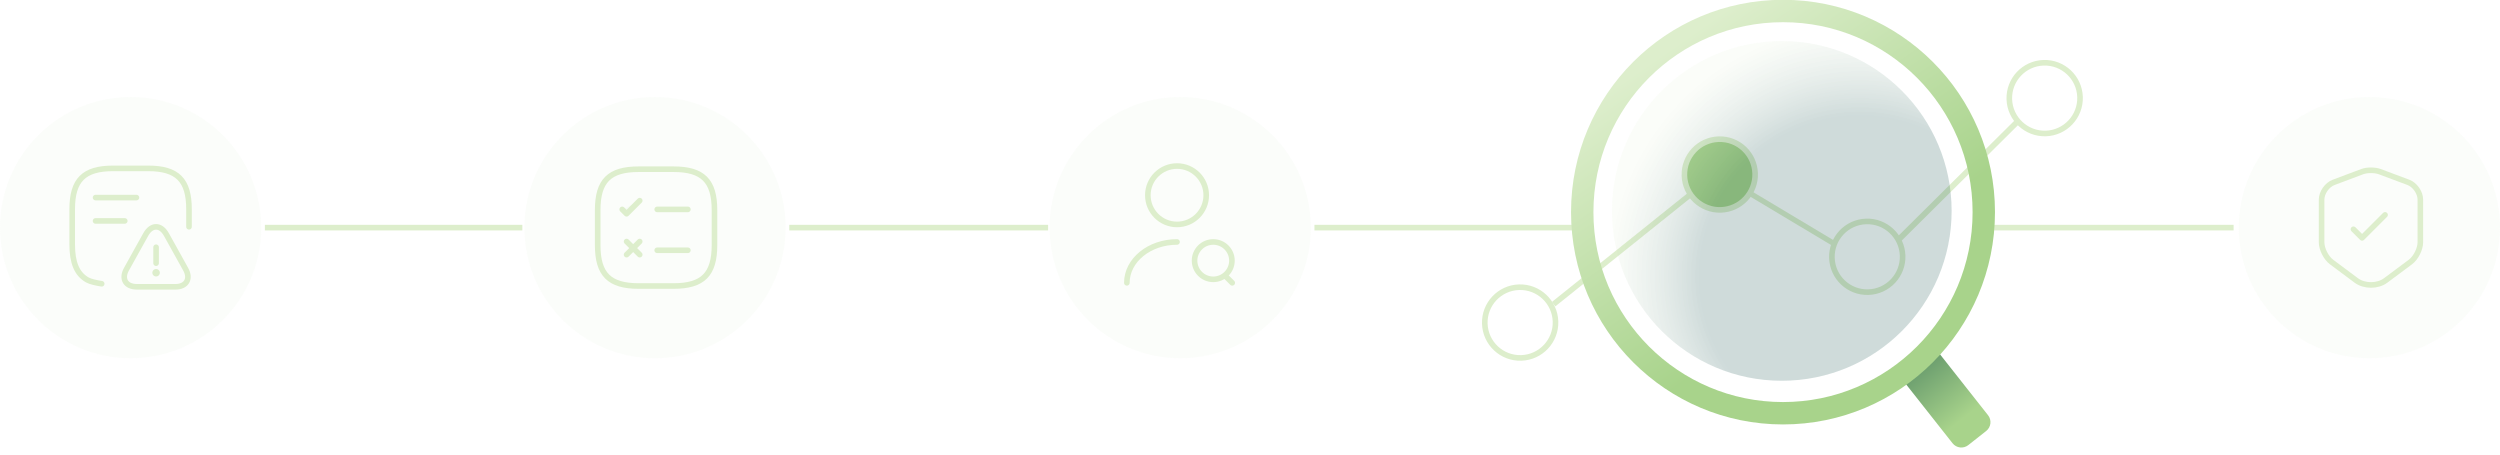 <svg width="670" height="122" viewBox="0 0 670 122" fill="none" xmlns="http://www.w3.org/2000/svg">
<circle cx="35.002" cy="61.003" r="35.002" fill="#DDEECC" fill-opacity="0.09"/>
<path d="M50.652 60.776V56.081C50.652 48.255 47.522 45.125 39.697 45.125H30.306C22.48 45.125 19.35 48.255 19.35 56.081V65.472C19.35 70.355 20.571 73.422 23.404 75.019C24.202 75.473 25.798 75.817 27.254 76.052" stroke="#DDEECC" stroke-width="1.5" stroke-linecap="round" stroke-linejoin="round"/>
<path d="M33.435 59.209H25.61" stroke="#DDEECC" stroke-width="1.5" stroke-linecap="round" stroke-linejoin="round"/>
<path d="M36.566 52.95H25.611" stroke="#DDEECC" stroke-width="1.5" stroke-linecap="round" stroke-linejoin="round"/>
<path d="M41.832 66.264V70.532" stroke="#DDEECC" stroke-width="1.5" stroke-linecap="round" stroke-linejoin="round"/>
<path d="M41.827 76.858H36.654C33.692 76.858 32.454 74.741 33.888 72.154L36.551 67.357L39.061 62.85C40.581 60.109 43.074 60.109 44.593 62.85L47.103 67.365L49.766 72.163C51.2 74.75 49.954 76.867 47 76.867H41.827V76.858Z" stroke="#DDEECC" stroke-width="1.5" stroke-linecap="round" stroke-linejoin="round"/>
<path fill-rule="evenodd" clip-rule="evenodd" d="M41.827 73.094H41.835H41.827Z" fill="#DDEECC" fill-opacity="0.09"/>
<path d="M41.827 73.094H41.835" stroke="#DDEECC" stroke-width="2" stroke-linecap="round" stroke-linejoin="round"/>
<circle cx="175.548" cy="61.003" r="35.002" fill="#DDEECC" fill-opacity="0.09"/>
<path d="M176.129 56.119H184.345H176.129Z" fill="#DDEECC" fill-opacity="0.09"/>
<path d="M176.129 56.119H184.345" stroke="#DDEECC" stroke-width="1.5" stroke-linecap="round" stroke-linejoin="round"/>
<path d="M166.752 56.121L167.926 57.295L171.447 53.773" fill="#DDEECC" fill-opacity="0.09"/>
<path d="M166.752 56.121L167.926 57.295L171.447 53.773" stroke="#DDEECC" stroke-width="1.5" stroke-linecap="round" stroke-linejoin="round"/>
<path d="M176.129 67.077H184.345H176.129Z" fill="#DDEECC" fill-opacity="0.09"/>
<path d="M176.129 67.077H184.345" stroke="#DDEECC" stroke-width="1.5" stroke-linecap="round" stroke-linejoin="round"/>
<path d="M167.923 68.249L171.444 64.728" stroke="#DDEECC" stroke-width="1.5" stroke-linecap="round" stroke-linejoin="round"/>
<path d="M171.447 68.249L167.926 64.728" stroke="#DDEECC" stroke-width="1.5" stroke-linecap="round" stroke-linejoin="round"/>
<path d="M171.136 76.653H180.526C188.352 76.653 191.482 73.523 191.482 65.697V56.306C191.482 48.481 188.352 45.351 180.526 45.351H171.136C163.31 45.351 160.18 48.481 160.18 56.306V65.697C160.18 73.523 163.31 76.653 171.136 76.653Z" stroke="#DDEECC" stroke-width="1.5" stroke-linecap="round" stroke-linejoin="round"/>
<circle cx="316.297" cy="61.003" r="35.002" fill="#DDEECC" fill-opacity="0.09"/>
<path d="M315.445 60.149C319.767 60.149 323.271 56.645 323.271 52.324C323.271 48.002 319.767 44.498 315.445 44.498C311.124 44.498 307.62 48.002 307.62 52.324C307.62 56.645 311.124 60.149 315.445 60.149Z" stroke="#DDEECC" stroke-width="1.5" stroke-linecap="round" stroke-linejoin="round"/>
<path d="M301.997 75.799C301.997 69.742 308.023 64.844 315.441 64.844" stroke="#DDEECC" stroke-width="1.5" stroke-linecap="round" stroke-linejoin="round"/>
<path d="M325.15 74.86C327.916 74.86 330.158 72.618 330.158 69.852C330.158 67.086 327.916 64.844 325.15 64.844C322.384 64.844 320.142 67.086 320.142 69.852C320.142 72.618 322.384 74.86 325.15 74.86Z" stroke="#DDEECC" stroke-width="1.5" stroke-linecap="round" stroke-linejoin="round"/>
<path d="M330.24 75.802L328.676 74.237" stroke="#DDEECC" stroke-width="1.5" stroke-linecap="round" stroke-linejoin="round"/>
<path d="M70.986 61.003L139.99 61.003" stroke="#DDEECC" stroke-width="1.5"/>
<path d="M211.525 61.003L280.899 61.003" stroke="#DDEECC" stroke-width="1.5"/>
<path d="M352.275 61.003L424.661 61.003" stroke="#DDEECC" stroke-width="1.5"/>
<path d="M534.245 61.003L598.608 61.003" stroke="#DDEECC" stroke-width="1.5"/>
<path d="M407.095 76.972C412.327 76.804 416.706 80.91 416.875 86.143C417.043 91.376 412.936 95.753 407.704 95.921C402.472 96.089 398.094 91.984 397.925 86.751C397.757 81.518 401.863 77.14 407.095 76.972Z" stroke="#DDEECC" stroke-width="1.5"/>
<path d="M460.595 37.3C465.827 37.132 470.206 41.238 470.375 46.471C470.543 51.704 466.436 56.081 461.204 56.25C455.972 56.417 451.594 52.312 451.425 47.08C451.257 41.846 455.363 37.468 460.595 37.3Z" fill="#A8D38B" stroke="#DDEECC" stroke-width="1.5"/>
<path d="M500.122 59.344C505.355 59.176 509.734 63.282 509.902 68.515C510.07 73.748 505.964 78.126 500.731 78.294C495.499 78.462 491.121 74.357 490.953 69.124C490.784 63.891 494.89 59.513 500.122 59.344Z" stroke="#DDEECC" stroke-width="1.5"/>
<path d="M547.668 16.822C552.901 16.654 557.28 20.76 557.448 25.993C557.616 31.226 553.509 35.604 548.277 35.772C543.045 35.94 538.667 31.835 538.498 26.602C538.33 21.369 542.436 16.991 547.668 16.822Z" stroke="#DDEECC" stroke-width="1.5"/>
<path d="M416.362 81.521L452.858 52.253" stroke="#DDEECC" stroke-width="1.5"/>
<line y1="-0.75" x2="46.875" y2="-0.75" transform="matrix(0.685 -0.68 0.811 0.64 509.48 64.655)" stroke="#DDEECC" stroke-width="1.5"/>
<line y1="-0.75" x2="24.953" y2="-0.75" transform="matrix(-0.884 -0.529 0.572 -0.778 491.792 64.616)" stroke="#DDEECC" stroke-width="1.5"/>
<path d="M508.801 100.43L518.317 92.923L532.802 111.286C533.828 112.587 533.605 114.473 532.304 115.5L527.499 119.29C526.198 120.316 524.311 120.093 523.285 118.793L508.801 100.43Z" fill="url(#paint0_linear_14344_27421)"/>
<ellipse cx="44.889" cy="46.31" rx="44.889" ry="46.31" transform="matrix(1.014 0 5.00502e-06 0.983 432.001 11)" fill="url(#paint1_radial_14344_27421)"/>
<path d="M477.845 2.948C507.474 2.948 531.654 26.992 531.654 56.848C531.654 86.704 507.474 110.75 477.846 110.75C448.217 110.75 424.038 86.704 424.038 56.848C424.038 26.992 448.217 2.948 477.845 2.948Z" stroke="url(#paint2_linear_14344_27421)" stroke-width="6"/>
<circle cx="634.998" cy="61.003" r="35.002" fill="#DDEECC" fill-opacity="0.09"/>
<path d="M633.082 45.994L625.404 48.883C623.635 49.544 622.188 51.634 622.188 53.509V64.928C622.188 66.741 623.389 69.123 624.85 70.214L631.467 75.148C633.636 76.777 637.206 76.777 639.375 75.148L645.991 70.214C647.453 69.123 648.653 66.741 648.653 64.928V53.509C648.653 51.618 647.207 49.528 645.437 48.867L637.76 45.994C636.452 45.517 634.359 45.517 633.082 45.994Z" stroke="#DDEECC" stroke-width="1.5" stroke-linecap="round" stroke-linejoin="round"/>
<path d="M630.729 61.443L633.036 63.75L639.198 57.588" stroke="#DDEECC" stroke-width="1.5" stroke-linecap="round" stroke-linejoin="round"/>
<defs>
<linearGradient id="paint0_linear_14344_27421" x1="494.722" y1="73.957" x2="525.66" y2="112.511" gradientUnits="userSpaceOnUse">
<stop stop-color="#00403C"/>
<stop offset="1" stop-color="#A8D38B"/>
</linearGradient>
<radialGradient id="paint1_radial_14344_27421" cx="0" cy="0" r="1" gradientTransform="matrix(-40.449 -60.05 58.208 -41.73 65.606 64.122)" gradientUnits="userSpaceOnUse">
<stop offset="0.598" stop-color="#00403C" stop-opacity="0.19"/>
<stop offset="0.94" stop-color="#DDEECC" stop-opacity="0.11"/>
</radialGradient>
<linearGradient id="paint2_linear_14344_27421" x1="508.792" y1="103.611" x2="446.309" y2="13.863" gradientUnits="userSpaceOnUse">
<stop offset="0.308" stop-color="#A8D38B"/>
<stop offset="1" stop-color="#DDEECC"/>
</linearGradient>
</defs>
</svg>
